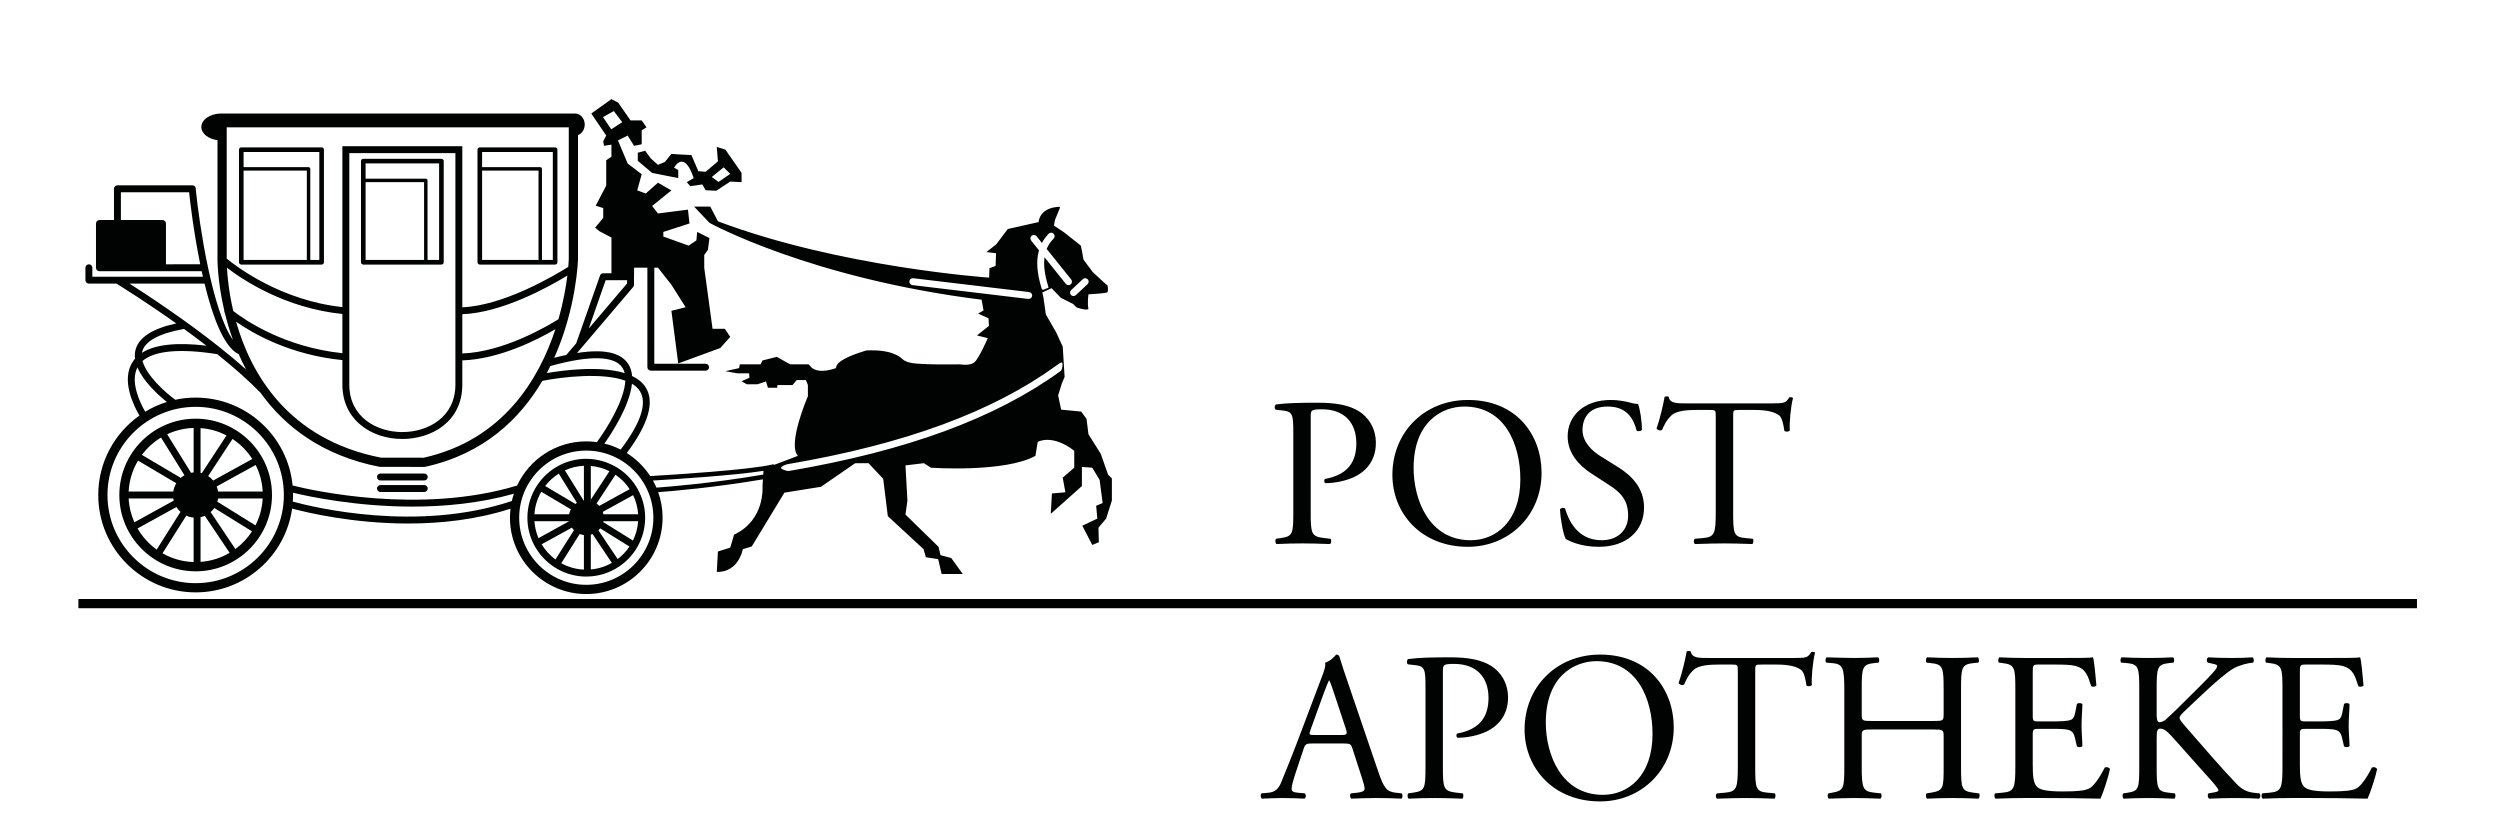 <?xml version="1.0" encoding="utf-8"?>
<!-- Generator: Adobe Illustrator 15.0.0, SVG Export Plug-In . SVG Version: 6.00 Build 0)  -->
<!DOCTYPE svg PUBLIC "-//W3C//DTD SVG 1.1//EN" "http://www.w3.org/Graphics/SVG/1.1/DTD/svg11.dtd">
<svg version="1.1" xmlns="http://www.w3.org/2000/svg" xmlns:xlink="http://www.w3.org/1999/xlink" x="0px" y="0px" viewBox="0 0 542 180" enable-background="new 0 0 542 180" xml:space="preserve">
<g id="SVG">
	<path display="none" fill="#E7E000" d="M48.146,26.113v33.281l2.659,12.293l5.59,11.717l6.145,7.584l6.761,4.477l10.322,4.113
		l2.856,0.646h9.042l4.839-1.216l8.786-3.645l5.917-5.676l6.16-8.352l3.42-8.013l2.929-11.528l0.741-11.656V26.113H48.146z
		 M69.729,56.738H52.313V32.301h17.417V56.738z M95.698,56.863H78.762V34.926h16.937V56.863z M120.208,56.738h-16.187V32.551h16.187
		V56.738z"/>
	<path fill-rule="evenodd" clip-rule="evenodd" fill="#010202" d="M128.08,108.56c-0.02,0.12-0.06,0.23-0.13,0.32
		c-0.02-0.11-0.01-0.229,0.03-0.34C128.02,108.54,128.05,108.55,128.08,108.56z"/>
	<path fill="#010202" d="M128.09,108.32v0.13c0,0.04,0,0.069-0.01,0.109c-0.02,0.12-0.06,0.23-0.13,0.32
		c-0.02-0.11-0.01-0.229,0.03-0.34c0.02-0.06,0.05-0.11,0.08-0.17L128.09,108.32z"/>
	<path fill="#010202" d="M128.09,108.32v0.13c0,0.04,0,0.069-0.01,0.109c-0.02,0.12-0.06,0.23-0.13,0.32
		c-0.02-0.11-0.01-0.229,0.03-0.34c0.02-0.06,0.05-0.11,0.08-0.17L128.09,108.32z"/>
	<path fill="#010202" d="M138.17,118.59c0,0.021-0.01,0.04-0.02,0.061c-0.01,0.01-0.01,0.01-0.02,0.02
		C138.14,118.64,138.15,118.62,138.17,118.59z"/>
	<path fill="#010202" d="M240.23,102.9l-1.58-4.5l-2.67-4.25l-0.421-3.341L234.4,89.23l-4.341-0.421L229.4,85.73l0.83-2.671
		l0.579-1.329L230.4,75.15l-1.42-3.09l-2.25-3.91l-0.5-3.59l-0.25-1.16l2-0.92l2,2.08l2.67,1.34l0.75,0.75c0,0,2.09,0.76,2.58,0.33
		c-0.29-1.17,0-3.17,0-3.17s2.96-0.14,4.079-0.41c0.25-0.26,0.091-1.46,0.091-1.46l-1-0.88l-2.25-2.08l-2-2.69l-0.341-1.94
		l-0.25-1.12l-3.659-2.89l-2.17-1.44l0.25-1.25l1-2.42l0.079-0.38c0,0-4.159-0.2-4.659,3.3l-6.67,1.5l-2.5,3.33l-2.131,1.67
		l2.091,0.25l-0.091,2.75l-1.33,0.5l-0.079,2.04c0,0-32.29-2.21-58.79-12.21l-1.67-3.19h-3.5l3.33,3.52c0,0,21.671,12,59,16.67
		l0.421,2.33l-1.171,0.67l2.25,1.04l0.091,1.63l-2.591,2.08l2.341,0.58c0,0-1.92,4.43-2.92,5.25c-1,0.83-3.08,0.43-3.08,0.43
		s-8.591,0.16-10.75-0.34c-2.17-0.5-1.42-1.09-3.75-2c-2.341-0.92-5.841-0.67-5.841-0.67c-3.79,1.15-6.52,2.39-6.579,3.83
		c-1.961,0.65-3.78,0.92-5.171,0l-0.75-0.82h-4l-2.909-1.62l-3.091,0.78l-0.409,0.84h-4.5l-0.17,0.82l-3,0.67l2.67,0.46h2.5
		l0.08,0.96l-1.711,0.75l1.131,0.659h2.33l1.85-0.609l0.4,1.359h2l0.079-0.579h3.25l0.921-1.08h2l0.42,1.08v2.42
		c0,0-4.5,10.369-2.17,12.93l-5.08,1.93c-0.11-0.08-0.261-0.109-0.4-0.069c-4.9,1.199-22.11,2.26-26.54,2.52
		c-1.31-2.01-3.04-3.71-5.07-4.99c4.69-6.3,6.08-11.08,4.1-14.229c-0.68-1.07-1.7-1.88-2.95-2.471c-0.08-0.99-0.36-1.91-0.89-2.689
		c-1.66-2.45-5.29-3.21-11.04-2.3l1.08-1.28l11.03-12.97c0.08-0.08,0.14-0.17,0.18-0.28c0.03-0.08,0.05-0.17,0.05-0.26v-1.75
		c0-0.05,0-0.1-0.01-0.14l0.02,0.14v-1.96h2.89v21.58c0,0.42,0.34,0.75,0.75,0.75h11.88c0.409,0,0.75-0.33,0.75-0.75
		c0-0.41-0.341-0.75-0.75-0.75h-11.13V58.03h0.8l2.91,3.71l3.09,4.87l-3.09,0.78l1.48,11.4l9.11-3.34l2.159-2.41l-1.159-1.76h-2.67
		l-1.801-13.23v-2.77l0.801-1.13l0.329-2.54l-2.659-1.33l-0.17,1.83l-1.67,1.14l-5.5-1.97v-1l5.67-1.83l-0.33-3l-6.5,0.83
		l-1.27-1.63l4.18-3.37l-2.91-1.67L140,41.95l-1.85-0.67l0.97-3.5l-3.04-2.33l-2.11-5l2.11-1.06l1.38,2.22l1.66-0.33v-3.04
		l1.05-0.63l-1.05-1.5h-2.42l-2.69-3.87l-1.45-0.75l-4.37,3.12l3.24,4.78l-0.65,1.22l0.17,1l1.61-0.25v2.63l-1.13,0.75v5.5
		l-2.28,4.35l1.63,0.52v2.13l-1.76,2.12l0.95,0.78l2.59,1.35v7.75h-1.78c-0.05,0-0.11,0.01-0.16,0.02
		c-0.04,0.01-0.08,0.02-0.11,0.03c-0.05,0.02-0.1,0.05-0.15,0.08c-0.06,0.04-0.12,0.09-0.16,0.15c-0.01,0-0.01,0.01-0.01,0.02
		c-0.05,0.06-0.09,0.13-0.11,0.2c-0.02,0.03-0.03,0.06-0.03,0.1l-5.13,14.59l-2.15,2.53c-0.84,0.18-1.71,0.38-2.62,0.62
		c4.85-10.84,5.16-21.18,5.16-21.38V29.28c0.85-0.3,1.46-1.21,1.46-2.28c0-1.32-0.93-2.39-2.08-2.39c-0.08,0-0.16,0.01-0.23,0.01
		c-0.05-0.01-0.1-0.01-0.15-0.01H48.15c-0.01,0-0.01,0-0.02,0.01c-0.01-0.01-0.02-0.01-0.03,0c-0.04-0.01-0.08-0.01-0.12-0.01
		c-2.39,0-4.33,1.31-4.33,2.92c0,1.42,1.51,2.61,3.5,2.86v25.79c0,0.13-0.01,4.76,1.45,11.04c0.05,0.21,0.1,0.42,0.15,0.64v0.01
		c0.45,1.83,1.02,3.78,1.75,5.8c-4.47-6.19-7.28-24.92-8.04-32.47c0-0.03-0.01-0.07-0.02-0.1c0-0.01,0-0.01,0-0.02
		c0.01-0.05,0.02-0.1,0.02-0.15c0-0.42-0.34-0.75-0.75-0.75H25.46c-0.42,0-0.75,0.33-0.75,0.75v6.77h-3.15
		c-0.41,0-0.75,0.33-0.75,0.75v9.6c0,0.41,0.34,0.75,0.75,0.75h22.17c0.09,0.39,0.17,0.79,0.26,1.19H20.02v-1.94
		c0-0.41-0.33-0.75-0.75-0.75c-0.41,0-0.75,0.34-0.75,0.75v2.69c0,0.41,0.34,0.75,0.75,0.75h5.99c1.06,0.66,6.51,4.05,12.95,8.63
		c-5.29,1.14-8.26,3.13-8.87,5.9c-0.12,0.58-0.14,1.17-0.06,1.76c-0.21,0.23-0.39,0.47-0.55,0.72c-2.51,3.94,0.26,9.49,1.5,11.59
		c-5.4,3.83-8.93,10.12-8.93,17.23c0,11.64,9.48,21.109,21.12,21.109c10.65,0,19.48-7.92,20.91-18.17
		c3.22,0.87,13.16,3.24,25.16,3.24c7.01,0,14.72-0.81,22.19-3.21c-0.08,0.64-0.12,1.29-0.12,1.95c0,9.12,7.42,16.55,16.54,16.55
		c9.13,0,16.55-7.43,16.55-16.55c0-1.94-0.34-3.811-0.95-5.54c3.17-0.23,12.27-1.01,22.71-2.78l-0.101,1.46
		c0,0,0.671,7.32-6.159,10.54l-0.841,2.811l-2.659,0.829l-0.25,4.421c0,0,4.35,0.5,5.659-4.921l1.921-0.579l7.079-11.671l7.921-1.27
		l7.42-5.11h2.909l3.171,3.38l1,8.091l7.75,7.159l0.5,1.75l2.67,0.421l0.75,3.22h4.58l-2.5-3.47l-2.33-0.62l-0.42-1.801l-7.171-7
		l0.421-3.05l-0.421-7.609l4-0.48l1.5,0.98c0,0,16,1.119,22.671-2.57l0.5-3.021c0,0,3.079-1.829,7.92,1.921v3.67l-2.5,2.159
		l0.58,3.171l-2.921,0.25l-0.25,4.42l6.75-6.021v-4.149l2.25,0.17l1.591,2.659l0.659,5l-1.409,0.591l0.25,2.79l-3.25,1.54
		l2.159,4.17l1.421-0.591l-0.08-3.159l1.659-1.96l1.25-3.931v-4.779L240.23,102.9z M132.52,28.03l-1.79-2.63l2.34-1.33l1.83,2.42
		L132.52,28.03z M131.31,60.74h4.64v0.72l-8.31,9.77L131.31,60.74z M35.98,57.3v-8.85c0-0.42-0.34-0.75-0.75-0.75h-9.02v-6.02H41
		c0.16,1.62,0.94,8.41,2.41,15.62H35.98z M234.76,60.52c0.3-0.29,0.771-0.27,1.061,0.03c0.279,0.3,0.27,0.78-0.04,1.06l-2.53,2.37
		c-0.14,0.14-0.33,0.21-0.51,0.21c-0.2,0-0.4-0.08-0.55-0.24c-0.28-0.3-0.271-0.78,0.04-1.06L234.76,60.52z M223.68,51.1
		c0.32-0.25,0.79-0.21,1.051,0.12l1.159,1.46c0.37-0.72,0.86-1.38,1.46-2.01c0.29-0.3,0.771-0.31,1.061-0.02
		c0.3,0.28,0.31,0.76,0.03,1.06c-0.58,0.6-1.131,1.31-1.521,2.25l5.311,6.63c0.26,0.33,0.21,0.8-0.11,1.06
		c-0.14,0.11-0.311,0.16-0.47,0.16c-0.221,0-0.44-0.09-0.591-0.28l-4.609-5.76c-0.21,1.55-0.04,3.55,0.79,6.26
		c0.12,0.4,0.13,0.35-0.271,0.47c-0.069,0.02-0.649,0.31-0.72,0.31c-0.32,0-0.35-0.02-0.45-0.34c-1.01-3.32-1.2-5.99-0.55-8.2
		l-1.69-2.11C223.3,51.83,223.35,51.36,223.68,51.1z M197.81,61.81c-0.409-0.05-0.71-0.42-0.659-0.84c0.05-0.41,0.42-0.7,0.84-0.65
		l25.12,3c0.409,0.05,0.71,0.42,0.659,0.83c-0.05,0.38-0.369,0.66-0.75,0.66h-0.09L197.81,61.81z M137.01,83.19
		c0.72,0.43,1.31,0.96,1.71,1.6c1.64,2.6,0.24,6.86-4.16,12.68c-1.11-0.569-2.29-1.01-3.53-1.3
		C132.76,93.72,136.51,87.93,137.01,83.19z M134.91,79.67c0.25,0.37,0.42,0.78,0.53,1.23c-5.38-1.68-13.32-0.63-16.9-0.02
		c0.27-0.51,0.53-1.01,0.78-1.52C127.78,77,133.17,77.11,134.91,79.67z M91.87,99.23l-9.29-0.011
		C62.3,95.23,54.32,80.81,51.18,69.75c3.73,2.6,11.75,7.2,23.05,8.32v5.32c0,3.65,1.42,6.71,4.11,8.86
		c2.35,1.89,5.51,2.92,8.89,2.92c6.26,0,13-3.68,13-11.78v-5.26c8.08-0.26,16.38-4.53,20.18-6.76
		C116.88,82.16,109.08,95.38,91.87,99.23z M75.73,83.39V33.2h23V83.39c0,7.07-5.96,10.28-11.5,10.28S75.73,90.46,75.73,83.39z
		 M121.07,69.21c-2.46,1.53-11.95,7.12-20.84,7.42v-8.51c8.65-0.31,18.79-5.95,22.78-8.38C122.71,62.09,122.15,65.44,121.07,69.21z
		 M49.15,27.61h74.16v28.57c0,0.04-0.02,0.65-0.11,1.68c-2.86,1.79-13.96,8.41-22.97,8.76V31.7h-26v34.87
		C61,65.17,51.4,57.91,49.15,56.07V27.61z M49.2,58.04c3.51,2.69,12.64,8.77,25.03,10.03v8.5c-12.63-1.31-21.17-7.21-23.65-9.13
		C49.63,63.41,49.31,60.03,49.2,58.04z M28.08,61.49h16.27c1.7,7.01,4.08,13.54,7.24,15.22c0.05,0.02,0.1,0.04,0.15,0.05
		c0.48,1.11,1.01,2.23,1.61,3.34c-1.71-1.53-3.52-3.05-5.38-4.52c-0.05-0.07-0.12-0.12-0.2-0.17
		C40.13,69.33,31.92,63.94,28.08,61.49z M30.81,76.33c0.5-2.29,3.57-4.01,8.89-4.98c0.06-0.01,0.12-0.03,0.17-0.05
		c1.6,1.16,3.24,2.38,4.88,3.64c-6.49-0.77-11.17-0.25-13.96,1.54C30.79,76.43,30.8,76.38,30.81,76.33z M29.8,79.65
		c1.29,3.081,4.46,5.96,6.37,7.49c-1.66,0.521-3.23,1.24-4.69,2.12C30.41,87.41,28.15,82.82,29.8,79.65z M42.42,126.43
		c-10.54,0-19.12-8.569-19.12-19.109c0-10.551,8.58-19.12,19.12-19.12s19.12,8.569,19.12,19.12
		C61.54,117.86,52.96,126.43,42.42,126.43z M110.97,108.62h-0.01c-20.45,6.85-42.97,1.36-47.48,0.13c0.04-0.47,0.06-0.95,0.06-1.43
		c0-0.17,0-0.34-0.01-0.5c3.38,0.819,13.61,3.01,25.87,3.01c6.97,0,14.61-0.71,22.01-2.79
		C111.23,107.56,111.08,108.08,110.97,108.62z M63.44,105.26C62.4,94.57,53.38,86.2,42.42,86.2c-1.52,0-3,0.16-4.43,0.47
		c-2.22-1.65-6.22-5.21-7.09-8.41c2.57-2.24,8.11-2.75,16.19-1.48c3.42,2.73,6.7,5.6,9.4,8.38c0.01,0.01,0.01,0.02,0.02,0.03
		c5.18,7.21,13.25,13.569,25.78,16.02l9.8,0.021l0.11-0.03c12.72-2.8,20.56-10.431,25.38-18.63c4.21-0.83,12.96-1.89,17.99-0.04
		c-0.2,4.26-3.98,10.359-6.16,13.319c-0.76-0.109-1.53-0.159-2.31-0.159c-6.63,0-12.37,3.93-14.99,9.579
		C91.1,111.61,67.73,106.33,63.44,105.26z M127.1,126.79c-8.02,0-14.54-6.53-14.54-14.55c0-8.021,6.52-14.55,14.54-14.55
		c8.03,0,14.55,6.529,14.55,14.55C141.65,120.26,135.13,126.79,127.1,126.79z M165.47,102.92c-0.05-0.01-0.109-0.01-0.16,0
		c-10.79,1.83-20.16,2.6-22.99,2.8c-0.23-0.529-0.49-1.04-0.77-1.54c4.56-0.27,17.601-1.1,23.98-2.1L165.47,102.92z M171.02,102.11
		c-0.039,0.01-0.079,0.01-0.119,0.01c-0.36,0-1.78-0.45-1.57-0.74c0.27-0.38,1.03-0.68,1.439-0.75
		c25.37-4.32,44.44-11.33,58.311-21.42c0.34-0.25,0.83-0.65,1.17-0.63c0.24,0.34,0.05,1.6-0.29,1.84
		C215.9,90.66,196.62,97.75,171.02,102.11z"/>
	<path fill="#010202" d="M42.42,90.77c-9.12,0-16.55,7.421-16.55,16.551c0,9.12,7.43,16.54,16.55,16.54
		c9.13,0,16.55-7.42,16.55-16.54C58.97,98.19,51.55,90.77,42.42,90.77z M41.98,92.78v9.64c-0.2,0.01-0.4,0.04-0.59,0.08
		c-0.02-0.06-0.04-0.12-0.08-0.18l-5.07-8.17C37.99,93.32,39.93,92.84,41.98,92.78z M34.91,94.86l5.08,8.18
		c-0.29,0.16-0.56,0.35-0.81,0.58c-0.04-0.04-0.09-0.08-0.15-0.11l-8.26-4.89C31.89,97.11,33.3,95.83,34.91,94.86z M29.93,99.86
		l8.29,4.909c-0.34,0.54-0.56,1.15-0.65,1.801h-9.68C28.01,104.12,28.74,101.84,29.93,99.86z M27.89,108.07h9.61
		c0.02,0,0.04,0,0.06-0.011c0.02,0.171,0.05,0.33,0.1,0.49c-0.04,0.01-0.08,0.03-0.12,0.05l-8.4,4.631
		C28.42,111.64,27.98,109.9,27.89,108.07z M29.82,114.57l8.43-4.65c0.24,0.39,0.54,0.75,0.88,1.061c-0.02,0.01-0.03,0.029-0.04,0.05
		l-5.12,8.12C32.28,117.94,30.86,116.38,29.82,114.57z M41.98,112.29v9.56c-2.44-0.069-4.74-0.75-6.74-1.899l5.12-8.12
		c0.01-0.01,0.02-0.03,0.02-0.04c0.5,0.24,1.04,0.38,1.61,0.42C41.98,112.23,41.98,112.26,41.98,112.29z M56.95,106.57h-9.68
		c-0.05-0.391-0.15-0.75-0.3-1.101c0.02,0,0.03-0.01,0.04-0.02l8.42-4.641C56.31,102.56,56.85,104.51,56.95,106.57z M54.69,99.51
		l-8.4,4.63c-0.03,0.011-0.05,0.03-0.07,0.051c-0.31-0.381-0.68-0.71-1.09-0.98l5.28-8.05C52.12,96.29,53.59,97.78,54.69,99.51z
		 M43.47,102.5c0.01-0.03,0.01-0.06,0.01-0.09v-9.59c2.02,0.13,3.92,0.689,5.63,1.59l-5.26,8.02c-0.03,0.051-0.05,0.101-0.07,0.15
		c-0.1-0.03-0.2-0.05-0.31-0.07V102.5z M43.48,121.81v-9.52c0-0.06-0.01-0.11-0.02-0.16c0.33-0.07,0.65-0.17,0.95-0.31
		c0,0.02,0.02,0.04,0.03,0.06l5.34,7.97C47.91,120.96,45.76,121.66,43.48,121.81z M51.03,119.03l-5.34-7.98
		c-0.01-0.01-0.01-0.02-0.03-0.03c0.3-0.26,0.57-0.56,0.8-0.89l8.17,5.07C53.68,116.69,52.45,117.99,51.03,119.03z M55.38,113.9
		l-8.15-5.061c-0.03-0.02-0.07-0.04-0.11-0.05c0.07-0.23,0.13-0.48,0.16-0.73c0.02,0.011,0.04,0.011,0.06,0.011h9.61
		C56.84,110.16,56.29,112.13,55.38,113.9z"/>
	<path fill="#010202" d="M138.29,106.14c-0.01-0.06-0.04-0.12-0.07-0.18c-0.01-0.01-0.02-0.03-0.03-0.04
		c-1.09-1.91-2.66-3.51-4.54-4.64c-0.01,0-0.02-0.011-0.03-0.021c-0.06-0.04-0.13-0.069-0.2-0.09c-1.81-1.04-3.87-1.66-6.08-1.689
		c-0.08-0.011-0.16-0.011-0.24-0.011c-2.2,0-4.27,0.561-6.07,1.54c-0.01,0.01-0.02,0.01-0.03,0.021c-1.78,0.97-3.3,2.35-4.43,4.02
		c-0.04,0.05-0.09,0.101-0.12,0.16c-0.01,0.01-0.01,0.021-0.01,0.03c-1.33,2.01-2.1,4.42-2.1,7c0,2.09,0.51,4.069,1.4,5.81
		c0,0.01,0.01,0.01,0.01,0.021c0.01,0.01,0.01,0.02,0.02,0.029c1.03,1.98,2.56,3.65,4.42,4.86c0.02,0.021,0.03,0.03,0.05,0.04
		c0.01,0.01,0.03,0.02,0.04,0.02c1.98,1.25,4.31,1.98,6.82,1.98c0.06,0,0.11,0,0.17-0.01c0.02,0.01,0.05,0.01,0.07,0.01
		c0.03,0,0.06,0,0.08-0.01c2.44-0.05,4.7-0.8,6.61-2.05c0.03-0.011,0.07-0.03,0.1-0.051c0.01-0.01,0.03-0.02,0.04-0.029
		c1.61-1.07,2.96-2.49,3.94-4.16c0.01-0.01,0.02-0.021,0.02-0.03c0.01-0.03,0.02-0.05,0.04-0.08l0.01-0.01
		c1.08-1.87,1.69-4.03,1.69-6.34C139.87,110.03,139.31,107.95,138.29,106.14z M126.59,100.98v7.47c0,0.01,0,0.01,0,0.02
		c-0.04,0-0.07,0-0.11,0.021c-0.02-0.07-0.05-0.141-0.09-0.2l-3.92-6.31C123.74,101.39,125.13,101.05,126.59,100.98z M121.15,102.69
		l3.92,6.329c-0.12,0.08-0.23,0.16-0.34,0.25h-0.01c-0.04-0.05-0.09-0.09-0.15-0.119l-6.38-3.78
		C119,104.3,120.01,103.39,121.15,102.69z M117.35,106.62l6.42,3.8c-0.19,0.33-0.32,0.7-0.39,1.08c-0.02-0.01-0.05-0.01-0.08-0.01
		h-7.44C115.98,109.73,116.5,108.07,117.35,106.62z M115.86,112.99h7.44c0.03,0,0.06,0,0.08-0.01c-0.01,0.01,0,0.02,0,0.039
		c-0.04,0.021-0.09,0.04-0.13,0.061l-6.51,3.59C116.26,115.53,115.95,114.29,115.86,112.99z M117.43,118l6.54-3.6
		c0.14,0.199,0.3,0.39,0.47,0.56c-0.02,0.021-0.04,0.04-0.05,0.06l-3.97,6.28C119.22,120.41,118.2,119.29,117.43,118z
		 M126.59,116.08v7.41c-1.77-0.08-3.44-0.57-4.91-1.38l3.97-6.29l0.03-0.061c0.29,0.12,0.6,0.21,0.92,0.24
		C126.59,116.03,126.59,116.05,126.59,116.08z M138.35,111.49h-7.44c-0.03,0-0.06,0-0.08,0.01c-0.03-0.18-0.08-0.36-0.14-0.53
		c0.02-0.01,0.03-0.01,0.04-0.02l6.53-3.601C137.87,108.62,138.25,110.02,138.35,111.49z M133.43,102.92
		c1.22,0.83,2.27,1.89,3.08,3.13l-6.5,3.58c-0.03,0.021-0.06,0.03-0.08,0.061c-0.18-0.2-0.38-0.381-0.59-0.53L133.43,102.92z
		 M127.98,108.54c0.02-0.06,0.05-0.11,0.08-0.17l0.03-0.05v-7.301c1.44,0.12,2.8,0.521,4.04,1.141l-4.04,6.16v0.13
		c0,0.04,0,0.069-0.01,0.109c-0.02,0.12-0.06,0.23-0.13,0.32C127.93,108.77,127.94,108.65,127.98,108.54z M128.09,123.45v-7.37
		c0-0.061-0.01-0.12-0.02-0.17c0.14-0.03,0.28-0.07,0.41-0.13c0.01,0.029,0.02,0.06,0.04,0.08l4.13,6.18
		C131.29,122.82,129.74,123.31,128.09,123.45z M133.91,121.21l-4.14-6.18c-0.01-0.011-0.02-0.03-0.03-0.04
		c0.14-0.141,0.27-0.29,0.38-0.44l6.35,3.94C135.77,119.53,134.91,120.45,133.91,121.21z M137.22,117.19l-6.31-3.921
		c-0.04-0.02-0.08-0.039-0.13-0.06c0.02-0.08,0.04-0.15,0.05-0.229c0.02,0.01,0.05,0.01,0.08,0.01h7.44
		C138.25,114.49,137.85,115.9,137.22,117.19z"/>
	<path fill="#010202" d="M91.98,106.666h-9.5c-0.414,0-0.75-0.336-0.75-0.75s0.336-0.75,0.75-0.75h9.5c0.414,0,0.75,0.336,0.75,0.75
		S92.394,106.666,91.98,106.666z"/>
	<path fill="#010202" d="M91.98,104.166h-9.5c-0.414,0-0.75-0.336-0.75-0.75s0.336-0.75,0.75-0.75h9.5c0.414,0,0.75,0.336,0.75,0.75
		S92.394,104.166,91.98,104.166z"/>
	<rect x="17" y="129.863" fill="#010202" width="507" height="2"/>
	<path fill="#010202" d="M120.35,31.95h-16.33c-0.27,0-0.5,0.22-0.5,0.5v24.29c0,0.02,0,0.04,0.01,0.06
		c-0.01,0.02-0.01,0.04-0.01,0.06c0,0.28,0.23,0.5,0.5,0.5h16.33c0.28,0,0.5-0.22,0.5-0.5V32.45
		C120.85,32.17,120.63,31.95,120.35,31.95z M116.75,56.36h-12.23V36.99h12.23V56.36z M119.85,56.36h-2.35V36.61
		c0-0.2-0.17-0.37-0.37-0.37h-12.61v-3.29h15.33V56.36z"/>
	<path fill="#010202" d="M137.46,59.99h-0.01c0-0.05,0-0.1-0.01-0.14L137.46,59.99z"/>
	<path fill="#010202" d="M137.44,59.85c0.01,0.04,0.01,0.09,0.01,0.14h0.01L137.44,59.85z"/>
	<path fill="#010202" d="M157.271,32.446l-1.875-0.583l0.25,3.125l-2.667,2.25l-1.583-0.125l-1.5-3.5l-2.527-0.125l-1.806-0.125
		l-1.417,1.75l-1.495,0.625l-1.547-1.375l-1.239-1.688l-1.594,0.438v1.75l3.104,2.625l5.667,1.125v-1.75l-0.902-0.5
		c0,0,2.131-4.125,4.256,2.25l-1.5,0.875l0.75,0.875l2.625-0.375l0.708,1.25l2.292,0.125l3.042-2l2.458,0.125v-2L157.271,32.446z
		 M155.771,39.446l-1.458-1.083l2.583-2.084l1.417,1.417L155.771,39.446z"/>
	<path fill="#010202" d="M48.75,67.86c-0.15-0.18-0.2-0.42-0.15-0.64C48.65,67.43,48.7,67.64,48.75,67.86z"/>
	<path fill="#010202" d="M69.73,31.95H52.31c-0.27,0-0.5,0.22-0.5,0.5v24.29c0,0.02,0,0.04,0.01,0.06
		c-0.01,0.02-0.01,0.04-0.01,0.06c0,0.28,0.23,0.5,0.5,0.5h17.42c0.28,0,0.5-0.22,0.5-0.5V32.45
		C70.23,32.17,70.01,31.95,69.73,31.95z M66.52,56.36H52.81V36.99h13.71V56.36z M69.23,56.36h-1.96V36.61c0-0.2-0.17-0.37-0.37-0.37
		H52.81v-3.29h16.42V56.36z"/>
	<g id="_x32_tes_Pferd_-_zu_fein" display="none">
		<polygon display="inline" fill="none" stroke="#010202" stroke-width="0.75" stroke-miterlimit="10" points="165.396,118.891 
			172.771,109.105 172.771,106.176 177.979,105.336 174.271,112.238 172.896,115.725 168.159,120.613 166.521,121.863 		"/>
		<polyline display="inline" fill="none" stroke="#010202" stroke-width="0.75" stroke-miterlimit="10" points="199.584,107.988 
			204.521,113.175 204.521,115.925 206.959,115.925 206.959,119.551 213.647,119.551 210.897,116.301 208.522,115.8 
			208.459,112.988 199.584,103.488 		"/>
		<path display="inline" fill="none" stroke="#010202" stroke-width="0.75" stroke-miterlimit="10" d="M242.459,114.426l2.688-2.906
			v-5.594h2.687l1.5,2.063l1.188-2.063v-3.188l-1.377-1.062l-0.062-1.813l-8.021-13.187l-7.729-2.625c0,0,2.313-8.375-2.188-16"/>
		<path display="inline" fill="none" stroke="#010202" stroke-width="0.75" stroke-miterlimit="10" d="M234.313,52.8h2.896
			l2.655,3.5l3.031-1.875l-3.031,1.875l0.281,5.438l-0.281-5.438l-2.655-3.5l-0.063-1.937l2.688-1.063l-2.688,1.063l-2.812-2.625
			l5.375-2.625l0.125,4.187c3.437,1.438,3.062,4.625,3.062,4.625c-0.75,0.625,2.5,8.75,2.5,8.75l-0.375,1.875h-3.187l-2.563,1.938
			l-2.125-5.194"/>
		<path display="inline" fill="#010202" d="M169.548,119.064c-0.921-0.187-2.265-2.212-2.078-3.133
			c0.037-0.184,0.441-0.451,0.625-0.414c0.921,0.187,2.265,2.212,2.078,3.133C170.136,118.834,169.731,119.102,169.548,119.064z"/>
		<path display="inline" fill="#010202" d="M206.99,116.3c-0.143-0.122-0.182-0.605-0.061-0.748
			c0.254-0.299,1.263-0.379,1.562-0.125c0.143,0.121,0.183,0.605,0.061,0.748C208.298,116.473,207.288,116.554,206.99,116.3z"/>
		<path display="inline" fill="#010202" d="M231.338,50.461c-0.182-0.046-0.431-0.462-0.385-0.645
			c0.227-0.9,2.289-2.127,3.188-1.901c0.183,0.046,0.431,0.462,0.385,0.645C234.3,49.46,232.237,50.689,231.338,50.461z"/>
	</g>
	<path fill="#010202" d="M95.7,34.43H78.76c-0.27,0-0.5,0.22-0.5,0.5v21.93c0,0.28,0.23,0.5,0.5,0.5H95.7c0.27,0,0.5-0.22,0.5-0.5
		V34.93C96.2,34.65,95.97,34.43,95.7,34.43z M91.94,56.36H79.26V39.49h12.68V56.36z M95.2,56.36h-2.51V39.11
		c0-0.2-0.17-0.37-0.38-0.37H79.26v-3.31H95.2V56.36z"/>
</g>
<g id="Schrift">
	<g>
		<path fill="#010202" d="M284.161,110.911c0,4.83,0.092,5.429,3.036,5.75l1.242,0.139c0.276,0.229,0.185,1.012-0.092,1.149
			c-2.622-0.092-4.141-0.138-5.98-0.138c-1.933,0-3.589,0.046-5.613,0.138c-0.275-0.138-0.368-0.874-0.092-1.149l0.966-0.139
			c2.669-0.368,2.761-0.92,2.761-5.75V93.935c0-3.91-0.092-4.692-2.162-4.922l-1.656-0.185c-0.322-0.276-0.276-0.966,0.092-1.15
			c2.438-0.321,5.291-0.368,9.109-0.368s6.671,0.507,8.833,1.841c2.116,1.334,3.681,3.727,3.681,6.9
			c0,4.232-2.623,6.349-4.601,7.315c-2.024,0.966-4.463,1.38-6.349,1.38c-0.322-0.138-0.322-0.828-0.047-0.92
			c4.969-0.92,6.763-3.727,6.763-7.729c0-4.462-2.622-7.36-7.406-7.36c-2.438,0-2.484,0.184-2.484,1.656V110.911z"/>
		<path fill="#010202" d="M301.87,102.952c0-9.201,6.9-16.24,16.378-16.24c10.627,0,15.964,7.683,15.964,15.78
			c0,9.293-7.085,16.056-15.964,16.056C308.035,118.548,301.87,111.232,301.87,102.952z M329.611,103.918
			c0-7.591-3.358-15.78-12.146-15.78c-4.784,0-10.995,3.267-10.995,13.342c0,6.809,3.313,15.642,12.375,15.642
			C324.367,117.121,329.611,112.981,329.611,103.918z"/>
		<path fill="#010202" d="M346.629,118.548c-3.864,0-6.302-1.196-7.177-1.702c-0.552-1.013-1.149-4.278-1.242-6.441
			c0.23-0.321,0.921-0.414,1.104-0.138c0.69,2.347,2.576,6.854,7.913,6.854c3.864,0,5.751-2.53,5.751-5.29
			c0-2.024-0.414-4.278-3.772-6.441l-4.371-2.852c-2.3-1.519-4.969-4.141-4.969-7.913c0-4.371,3.405-7.913,9.386-7.913
			c1.426,0,3.082,0.276,4.278,0.598c0.598,0.185,1.242,0.276,1.61,0.276c0.414,1.104,0.828,3.681,0.828,5.612
			c-0.185,0.276-0.92,0.414-1.15,0.139c-0.598-2.208-1.84-5.199-6.257-5.199c-4.509,0-5.475,2.991-5.475,5.107
			c0,2.668,2.208,4.601,3.91,5.658l3.681,2.301c2.898,1.794,5.751,4.462,5.751,8.833
			C356.429,115.098,352.61,118.548,346.629,118.548z"/>
		<path fill="#010202" d="M375.748,110.911c0,4.83,0.092,5.521,2.761,5.75l1.472,0.139c0.276,0.184,0.185,1.012-0.092,1.149
			c-2.622-0.092-4.187-0.138-6.026-0.138c-1.841,0-3.45,0.046-6.395,0.138c-0.276-0.138-0.368-0.92,0-1.149l1.655-0.139
			c2.623-0.229,2.853-0.92,2.853-5.75V90.347c0-1.427,0-1.473-1.38-1.473h-2.53c-1.979,0-4.509,0.092-5.658,1.15
			c-1.104,1.012-1.564,2.024-2.07,3.174c-0.368,0.276-1.013,0.047-1.196-0.321c0.736-2.07,1.426-5.015,1.748-6.855
			c0.138-0.092,0.736-0.138,0.874,0c0.276,1.473,1.794,1.427,3.91,1.427h18.633c2.483,0,2.897-0.092,3.588-1.288
			c0.23-0.092,0.736-0.046,0.828,0.138c-0.506,1.887-0.828,5.612-0.69,6.993c-0.184,0.368-0.966,0.368-1.195,0.092
			c-0.139-1.15-0.46-2.853-1.15-3.358c-1.059-0.782-2.807-1.15-5.337-1.15h-3.267c-1.38,0-1.334,0.046-1.334,1.564V110.911z"/>
		<path fill="#010202" d="M293.225,162.339c-0.322-1.013-0.507-1.15-1.887-1.15h-6.946c-1.15,0-1.427,0.138-1.749,1.104l-1.609,4.83
			c-0.69,2.07-1.013,3.313-1.013,3.818c0,0.552,0.23,0.828,1.334,0.92l1.519,0.139c0.322,0.229,0.322,0.966-0.092,1.149
			c-1.196-0.092-2.623-0.092-4.785-0.138c-1.518,0-3.174,0.092-4.416,0.138c-0.276-0.184-0.368-0.92-0.092-1.149l1.518-0.139
			c1.104-0.092,2.116-0.598,2.761-2.254c0.828-2.116,2.116-5.106,4.048-10.259l4.693-12.422c0.644-1.656,0.92-2.53,0.781-3.267
			c1.104-0.322,1.887-1.15,2.393-1.748c0.276,0,0.599,0.092,0.69,0.414c0.598,2.024,1.334,4.141,2.024,6.165l6.303,18.494
			c1.334,3.956,1.932,4.646,3.91,4.876l1.242,0.139c0.322,0.229,0.229,0.966,0,1.149c-1.887-0.092-3.497-0.138-5.566-0.138
			c-2.209,0-3.957,0.092-5.291,0.138c-0.368-0.184-0.414-0.92-0.092-1.149l1.334-0.139c0.966-0.092,1.61-0.368,1.61-0.828
			c0-0.506-0.23-1.334-0.599-2.438L293.225,162.339z M284.115,158.244c-0.368,1.058-0.322,1.104,0.966,1.104h5.659
			c1.334,0,1.426-0.185,1.012-1.427l-2.484-7.499c-0.368-1.104-0.782-2.346-1.058-2.898h-0.093c-0.138,0.23-0.598,1.335-1.104,2.715
			L284.115,158.244z"/>
		<path fill="#010202" d="M312.818,166.111c0,4.83,0.092,5.428,3.036,5.75l1.242,0.139c0.276,0.229,0.185,1.012-0.092,1.149
			c-2.622-0.092-4.141-0.138-5.98-0.138c-1.933,0-3.589,0.046-5.613,0.138c-0.275-0.138-0.368-0.874-0.092-1.149l0.966-0.139
			c2.669-0.368,2.761-0.92,2.761-5.75v-16.977c0-3.91-0.092-4.692-2.162-4.922l-1.656-0.185c-0.322-0.276-0.276-0.966,0.092-1.15
			c2.438-0.321,5.291-0.368,9.109-0.368s6.671,0.507,8.833,1.841c2.116,1.334,3.681,3.727,3.681,6.9
			c0,4.232-2.623,6.349-4.601,7.315c-2.024,0.966-4.463,1.38-6.349,1.38c-0.322-0.138-0.322-0.828-0.047-0.92
			c4.969-0.92,6.763-3.727,6.763-7.729c0-4.462-2.622-7.36-7.406-7.36c-2.438,0-2.484,0.184-2.484,1.656V166.111z"/>
		<path fill="#010202" d="M330.527,158.152c0-9.201,6.9-16.24,16.378-16.24c10.627,0,15.964,7.683,15.964,15.78
			c0,9.293-7.085,16.056-15.964,16.056C336.692,173.748,330.527,166.433,330.527,158.152z M358.269,159.118
			c0-7.591-3.358-15.78-12.146-15.78c-4.784,0-10.995,3.267-10.995,13.342c0,6.809,3.313,15.642,12.375,15.642
			C353.024,172.321,358.269,168.182,358.269,159.118z"/>
		<path fill="#010202" d="M380.531,166.111c0,4.83,0.092,5.521,2.761,5.75l1.472,0.139c0.276,0.184,0.185,1.012-0.092,1.149
			c-2.622-0.092-4.187-0.138-6.026-0.138c-1.841,0-3.45,0.046-6.395,0.138c-0.276-0.138-0.368-0.92,0-1.149l1.655-0.139
			c2.623-0.229,2.853-0.92,2.853-5.75v-20.564c0-1.427,0-1.473-1.38-1.473h-2.53c-1.979,0-4.509,0.092-5.658,1.15
			c-1.104,1.012-1.564,2.024-2.07,3.174c-0.368,0.276-1.013,0.047-1.196-0.321c0.736-2.07,1.426-5.015,1.748-6.855
			c0.138-0.092,0.736-0.138,0.874,0c0.276,1.473,1.794,1.427,3.91,1.427h18.633c2.483,0,2.897-0.092,3.588-1.288
			c0.23-0.092,0.736-0.046,0.828,0.138c-0.506,1.887-0.828,5.612-0.69,6.993c-0.184,0.368-0.966,0.368-1.195,0.092
			c-0.139-1.15-0.46-2.853-1.15-3.358c-1.059-0.782-2.807-1.15-5.337-1.15h-3.267c-1.38,0-1.334,0.046-1.334,1.564V166.111z"/>
		<path fill="#010202" d="M405.922,158.152c-2.208,0-2.3,0.092-2.3,1.472v6.487c0,4.83,0.23,5.475,2.807,5.75l1.334,0.139
			c0.275,0.184,0.184,1.012-0.092,1.149c-2.484-0.092-4.049-0.138-5.843-0.138c-1.979,0-3.543,0.092-5.337,0.138
			c-0.276-0.138-0.368-0.874-0.092-1.149l0.782-0.139c2.576-0.46,2.668-0.92,2.668-5.75v-16.563c0-4.83-0.322-5.612-2.714-5.797
			l-1.196-0.092c-0.276-0.184-0.185-1.012,0.092-1.15c2.254,0.047,3.818,0.139,5.797,0.139c1.794,0,3.358-0.046,5.336-0.139
			c0.276,0.139,0.368,0.967,0.093,1.15l-0.874,0.092c-2.669,0.276-2.761,0.967-2.761,5.797v5.291c0,1.426,0.092,1.472,2.3,1.472
			h13.158c2.208,0,2.3-0.046,2.3-1.472v-5.291c0-4.83-0.092-5.521-2.806-5.797l-0.875-0.092c-0.275-0.184-0.184-1.012,0.093-1.15
			c2.116,0.093,3.68,0.139,5.566,0.139c1.794,0,3.358-0.046,5.429-0.139c0.275,0.139,0.368,0.967,0.092,1.15l-0.966,0.092
			c-2.669,0.276-2.761,0.967-2.761,5.797v16.563c0,4.83,0.092,5.428,2.761,5.75l1.104,0.139c0.276,0.184,0.185,1.012-0.092,1.149
			c-2.208-0.092-3.772-0.138-5.566-0.138c-1.887,0-3.543,0.046-5.566,0.138c-0.276-0.138-0.368-0.874-0.093-1.149l0.875-0.139
			c2.806-0.46,2.806-0.92,2.806-5.75v-6.487c0-1.38-0.092-1.472-2.3-1.472H405.922z"/>
		<path fill="#010202" d="M436.926,149.549c0-4.784-0.092-5.475-2.807-5.797l-0.735-0.092c-0.276-0.184-0.185-1.012,0.092-1.15
			c1.978,0.093,3.542,0.139,5.429,0.139h8.648c2.944,0,5.659,0,6.211-0.139c0.276,0.782,0.552,4.095,0.736,6.119
			c-0.185,0.276-0.92,0.368-1.15,0.092c-0.69-2.162-1.104-3.772-3.496-4.37c-0.967-0.23-2.438-0.276-4.463-0.276h-3.313
			c-1.38,0-1.38,0.092-1.38,1.841v9.2c0,1.289,0.138,1.289,1.519,1.289h2.668c1.933,0,3.358-0.093,3.91-0.276
			c0.553-0.185,0.874-0.46,1.104-1.61l0.368-1.886c0.229-0.276,1.012-0.276,1.196,0.046c0,1.104-0.185,2.898-0.185,4.646
			c0,1.656,0.185,3.404,0.185,4.416c-0.185,0.322-0.967,0.322-1.196,0.046l-0.414-1.794c-0.185-0.828-0.506-1.519-1.427-1.748
			c-0.644-0.185-1.748-0.23-3.542-0.23h-2.668c-1.381,0-1.519,0.046-1.519,1.242v6.487c0,2.438,0.138,4.002,0.874,4.784
			c0.552,0.552,1.519,1.059,5.566,1.059c3.543,0,4.877-0.185,5.889-0.69c0.828-0.46,2.07-2.07,3.267-4.463
			c0.322-0.229,0.966-0.092,1.15,0.322c-0.322,1.61-1.473,5.152-2.07,6.395c-4.141-0.092-8.235-0.138-12.329-0.138h-4.141
			c-1.979,0-3.543,0.046-6.257,0.138c-0.276-0.138-0.368-0.874-0.092-1.149l1.518-0.139c2.622-0.229,2.853-0.92,2.853-5.75V149.549z
			"/>
		<path fill="#010202" d="M463.79,149.549c0-4.83-0.092-5.566-2.761-5.797l-1.149-0.092c-0.276-0.184-0.185-1.012,0.092-1.15
			c2.254,0.093,3.727,0.139,5.797,0.139c1.794,0,3.358-0.046,5.336-0.139c0.276,0.139,0.368,0.967,0.093,1.15l-0.874,0.092
			c-2.669,0.276-2.761,0.967-2.761,5.797v5.291c0,0.874,0.092,1.748,0.598,1.748c0.414,0,0.967-0.276,1.288-0.506
			c0.645-0.553,1.841-1.748,2.347-2.209l4.969-4.922c0.874-0.828,3.128-3.175,3.588-3.818c0.23-0.322,0.322-0.553,0.322-0.736
			s-0.184-0.322-0.782-0.46l-1.242-0.276c-0.321-0.322-0.275-0.92,0.093-1.15c1.609,0.093,3.45,0.139,5.061,0.139
			c1.609,0,3.174-0.046,4.554-0.139c0.322,0.23,0.368,0.875,0.093,1.15c-1.196,0.092-2.99,0.553-4.279,1.288
			c-1.288,0.736-3.864,2.898-6.44,5.337l-4.141,3.91c-0.644,0.645-1.058,1.059-1.058,1.427c0,0.321,0.275,0.689,0.874,1.426
			c4.37,5.015,7.913,9.155,11.501,12.928c1.104,1.104,2.116,1.702,3.681,1.886l1.242,0.139c0.322,0.229,0.229,1.012-0.092,1.149
			c-1.196-0.092-2.99-0.138-5.153-0.138c-1.886,0-3.496,0.046-5.612,0.138c-0.322-0.092-0.46-0.874-0.184-1.149l1.058-0.185
			c0.645-0.092,1.104-0.229,1.104-0.46c0-0.276-0.322-0.644-0.645-1.058c-0.874-1.104-2.07-2.347-3.818-4.325l-3.681-4.141
			c-2.622-2.944-3.358-3.864-4.462-3.864c-0.69,0-0.782,0.599-0.782,2.208v5.936c0,4.83,0.092,5.475,2.668,5.75l1.242,0.139
			c0.276,0.184,0.185,1.012-0.092,1.149c-2.254-0.092-3.818-0.138-5.612-0.138c-1.887,0-3.45,0.046-5.337,0.138
			c-0.276-0.138-0.368-0.828-0.092-1.149l0.92-0.139c2.438-0.368,2.53-0.92,2.53-5.75V149.549z"/>
		<path fill="#010202" d="M494.84,149.549c0-4.784-0.092-5.475-2.807-5.797l-0.735-0.092c-0.276-0.184-0.185-1.012,0.092-1.15
			c1.978,0.093,3.542,0.139,5.429,0.139h8.648c2.944,0,5.659,0,6.211-0.139c0.276,0.782,0.552,4.095,0.736,6.119
			c-0.185,0.276-0.92,0.368-1.15,0.092c-0.69-2.162-1.104-3.772-3.496-4.37c-0.967-0.23-2.438-0.276-4.463-0.276h-3.313
			c-1.38,0-1.38,0.092-1.38,1.841v9.2c0,1.289,0.138,1.289,1.519,1.289h2.668c1.933,0,3.358-0.093,3.91-0.276
			c0.553-0.185,0.874-0.46,1.104-1.61l0.368-1.886c0.229-0.276,1.012-0.276,1.196,0.046c0,1.104-0.185,2.898-0.185,4.646
			c0,1.656,0.185,3.404,0.185,4.416c-0.185,0.322-0.967,0.322-1.196,0.046l-0.414-1.794c-0.185-0.828-0.506-1.519-1.427-1.748
			c-0.644-0.185-1.748-0.23-3.542-0.23h-2.668c-1.381,0-1.519,0.046-1.519,1.242v6.487c0,2.438,0.138,4.002,0.874,4.784
			c0.552,0.552,1.519,1.059,5.566,1.059c3.543,0,4.877-0.185,5.889-0.69c0.828-0.46,2.07-2.07,3.267-4.463
			c0.322-0.229,0.966-0.092,1.15,0.322c-0.322,1.61-1.473,5.152-2.07,6.395c-4.141-0.092-8.235-0.138-12.329-0.138h-4.141
			c-1.979,0-3.543,0.046-6.257,0.138c-0.276-0.138-0.368-0.874-0.092-1.149l1.518-0.139c2.622-0.229,2.853-0.92,2.853-5.75V149.549z
			"/>
	</g>
</g>
</svg>
